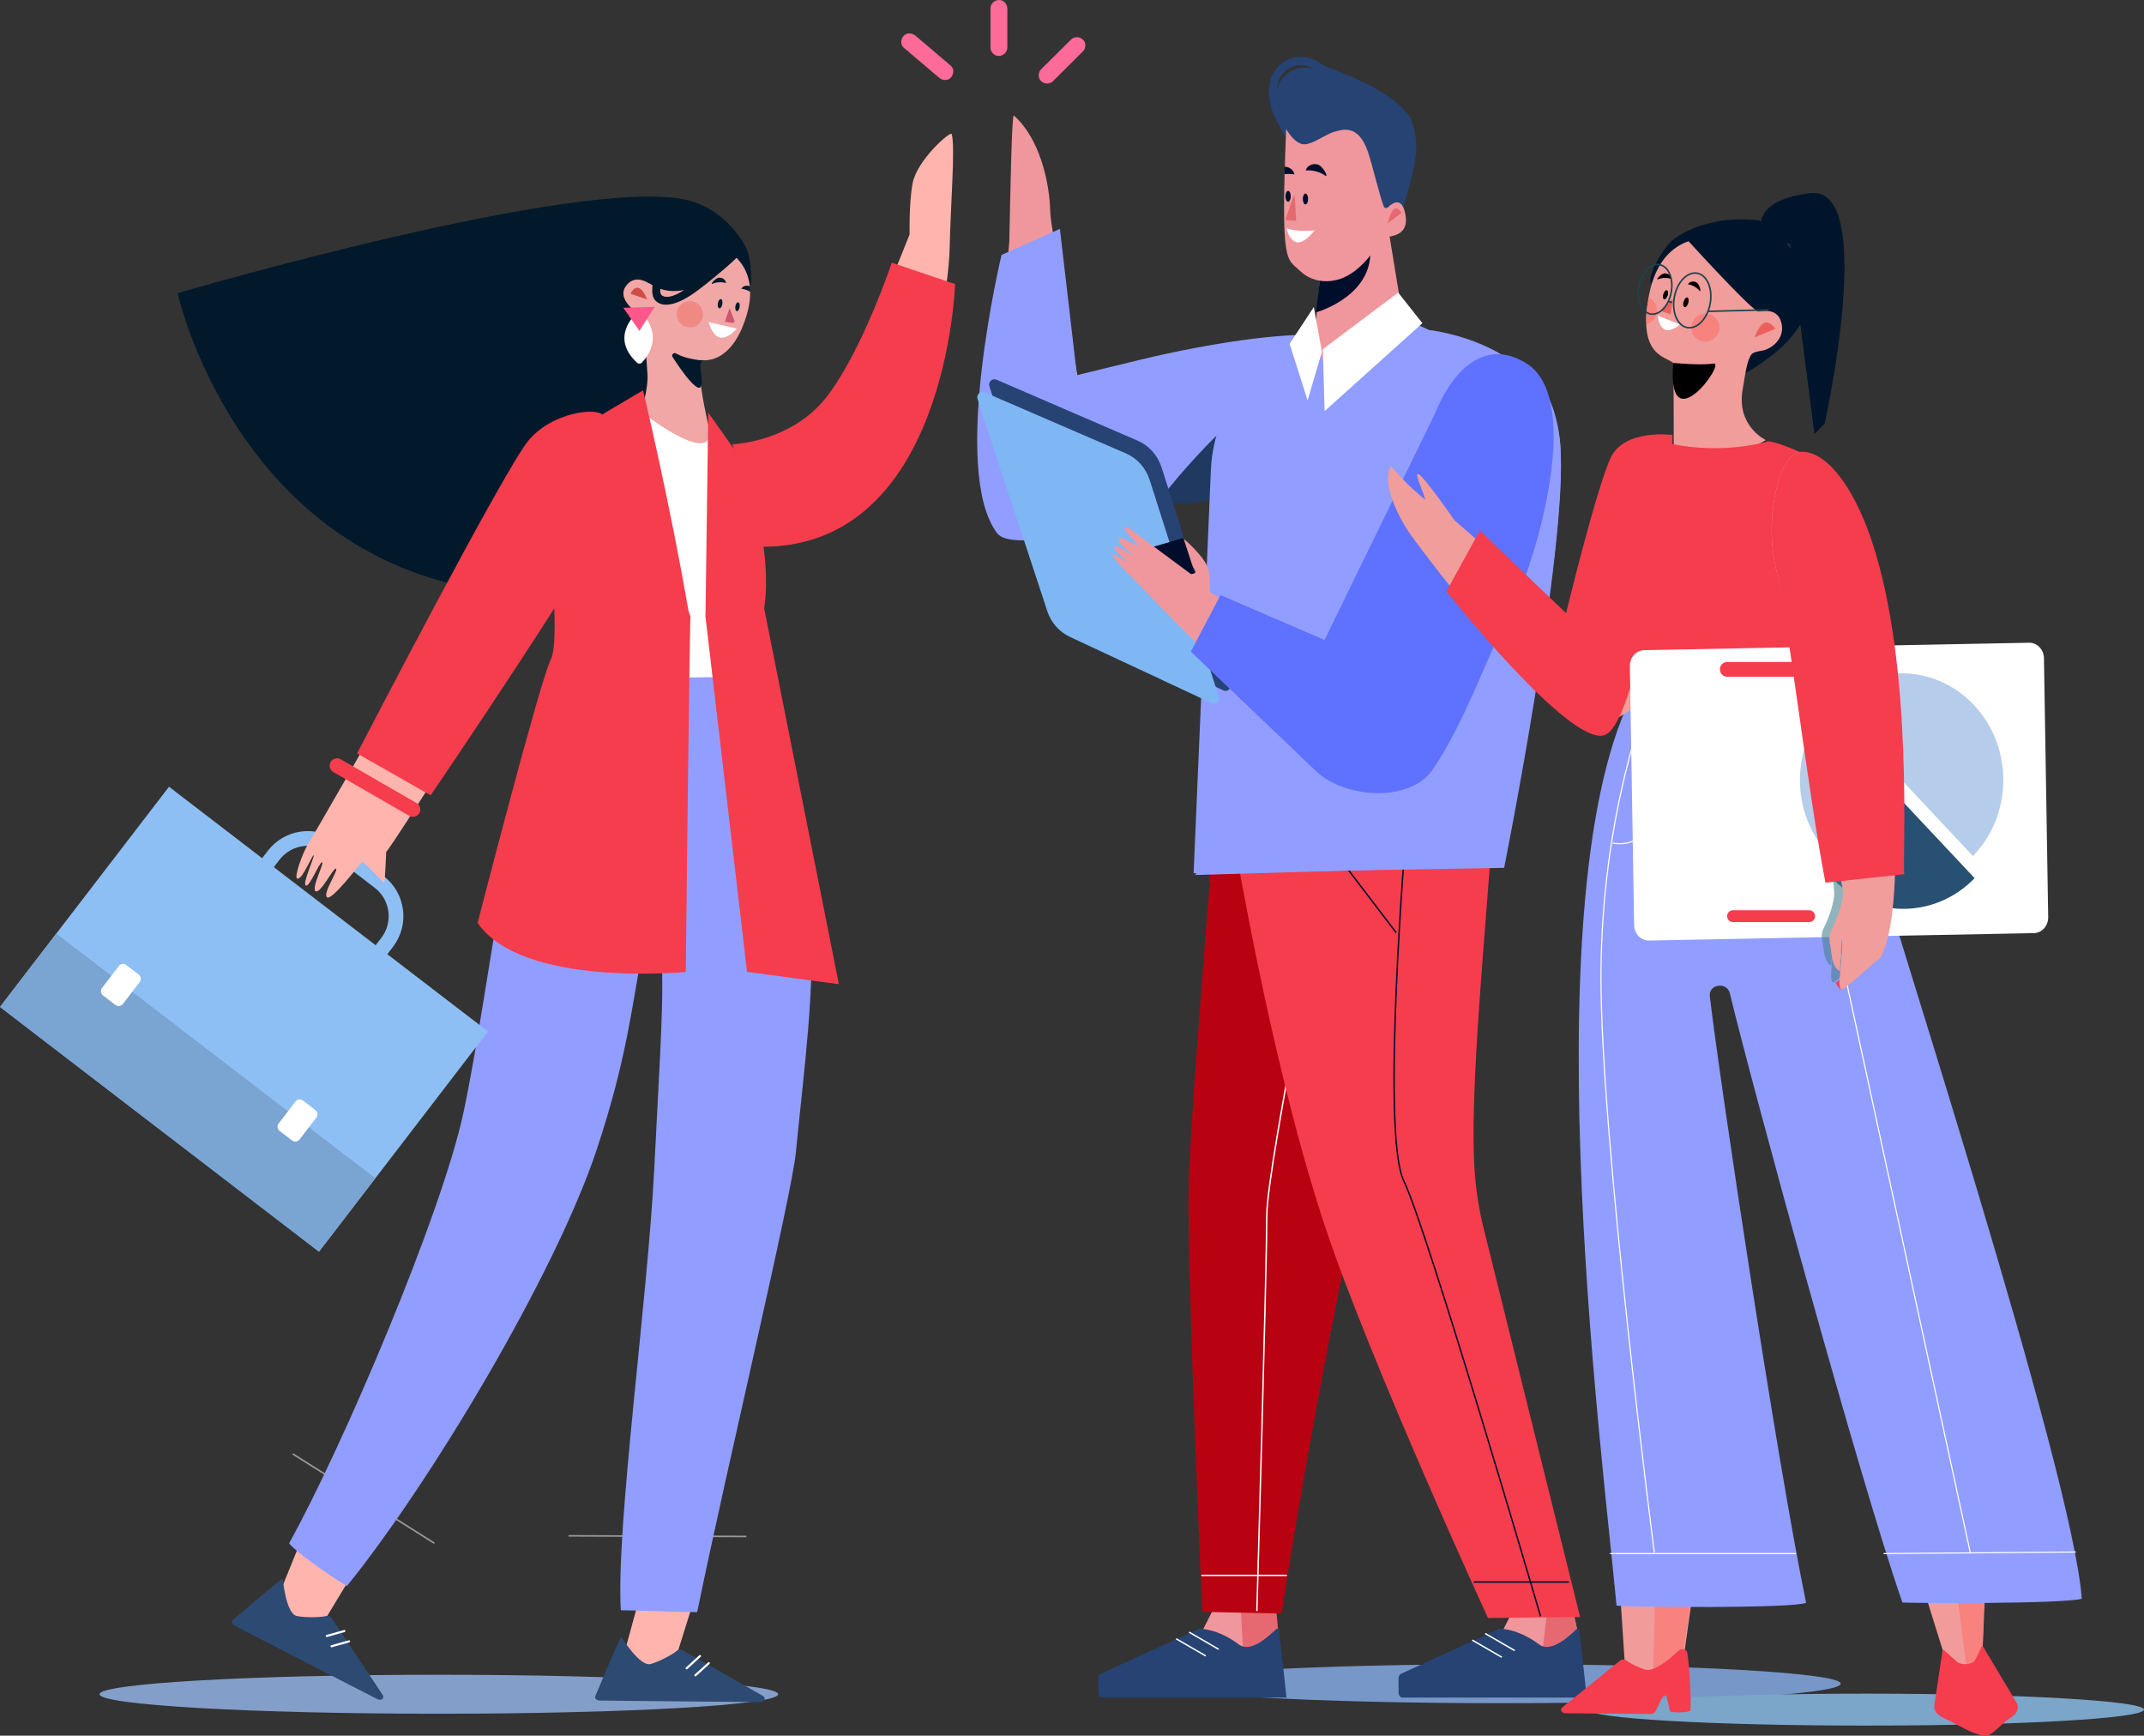 <?xml version="1.0" encoding="UTF-8"?> <svg xmlns="http://www.w3.org/2000/svg" width="593" height="480" viewBox="0 0 593 480" fill="none"><rect x="0" y="0" width="593" height="480" fill="#333333" stroke="none"/> <g clip-path="url(#clip0_8_4)"> <path d="M415.278 471.018C467.109 471.018 509.127 468.605 509.127 465.629C509.127 462.653 467.109 460.24 415.278 460.24C363.447 460.24 321.429 462.653 321.429 465.629C321.429 468.605 363.447 471.018 415.278 471.018Z" fill="#7797C9"></path> <path d="M332.761 450.598L335.64 444.916L352.767 445.539L353.152 450.598L345.102 464.566L330.616 453.384L332.761 450.598Z" fill="#F0979D"></path> <path d="M343.213 445.484L343.929 458.663C343.929 458.663 348.385 456.134 353.574 451.478L352.859 444.017L343.195 445.484H343.213Z" fill="#E66971"></path> <path d="M331.735 450.415C331.735 450.415 336.759 450.323 342.627 454.759C346.111 457.399 351.373 451.954 352.987 450.543C353.317 450.25 353.757 450.506 353.812 451.02L355.829 469.46H304.852C304.266 469.46 303.771 468.837 303.771 468.067V464.181C303.771 463.576 304.064 463.044 304.504 462.861L331.716 450.415H331.735Z" fill="#264373"></path> <path d="M328.874 451.368L337.071 456.116" stroke="white" stroke-width="0.39" stroke-miterlimit="10"></path> <path d="M325.298 453.201L333.495 457.949" stroke="white" stroke-width="0.39" stroke-miterlimit="10"></path> <path d="M415.81 450.598L418.689 444.916L434.422 442.569L436.2 450.598L428.15 464.566L413.664 453.384L415.81 450.598Z" fill="#F0979D"></path> <path d="M427.967 445.117L426.537 457.582C426.537 457.582 430.993 455.052 436.182 450.396L434.752 444.036L427.949 445.136L427.967 445.117Z" fill="#E66971"></path> <path d="M414.783 450.415C414.783 450.415 419.807 450.323 425.675 454.759C429.159 457.399 434.422 451.954 436.035 450.543C436.365 450.25 436.805 450.506 436.86 451.02L438.878 469.46H387.901C387.314 469.46 386.819 468.837 386.819 468.067V464.181C386.819 463.576 387.112 463.044 387.552 462.861L414.764 450.415H414.783Z" fill="#264373"></path> <path d="M410.767 451.735L418.964 456.482" stroke="white" stroke-width="0.39" stroke-miterlimit="10"></path> <path d="M407.191 453.568L415.388 458.315" stroke="white" stroke-width="0.39" stroke-miterlimit="10"></path> <path d="M357.04 38.879C357.736 39.85 358.69 40.895 359.753 41.317C362.137 42.27 365.163 40.29 367.822 38.219C370.444 36.184 375.432 39.502 376.202 40.034L382.216 59.446L381.739 59.702L381.923 60.05L382.106 60.399L388.139 57.154L388.194 57.008C392.632 42.435 392.338 39.172 390.23 32.83C384.637 23.793 366.978 18.954 365.64 17.835C362.761 15.453 358.58 14.994 355.353 16.956C349.155 20.713 350.328 29.145 353.867 34.773C354.527 36.496 355.554 37.962 357.058 38.897L357.04 38.879ZM363.384 19.082C358.782 17.835 354.197 20.2 353.17 25.039C353.225 22.583 354.161 20.328 356.471 18.935C358.69 17.597 361.294 17.799 363.384 19.082ZM384.82 58.034L383.518 58.731C384.453 57.796 385.462 57.337 386.159 57.117L384.838 58.034H384.82Z" fill="#264373"></path> <path d="M335.952 227.499C335.952 227.499 329.406 305.88 328.782 327.546C328.159 349.194 332.523 445.759 332.523 445.759L354.472 446.235C354.472 446.235 378.842 284.268 405.339 232.026L335.97 227.499H335.952Z" fill="#B80211"></path> <path d="M369.032 231.623C369.032 231.623 350.383 322.175 350.383 336.088C350.383 350.001 347.633 445.539 347.633 445.539" stroke="white" stroke-width="0.39" stroke-miterlimit="10"></path> <path d="M355.939 435.677H332.285" stroke="white" stroke-width="0.39" stroke-miterlimit="10"></path> <path d="M340.555 227.59C340.555 227.59 351.062 292.828 366.446 339.058C378.879 376.415 411.555 447.464 411.555 447.464L437.026 447.189L410.474 340.176C409.062 334.603 408.163 328.902 407.815 323.147C406.458 301.444 410.914 257.579 412.784 229.478L340.573 227.609L340.555 227.59Z" fill="#F53D4D"></path> <path d="M389.001 228.708C389.001 228.708 381.831 313.395 388.267 326.575C394.704 339.754 426.097 446.987 426.097 446.987" stroke="#000D2B" stroke-width="0.39" stroke-miterlimit="10"></path> <path d="M433.963 437.51H407.576" stroke="#000D2B" stroke-width="0.39" stroke-miterlimit="10"></path> <path d="M363.311 227.975L386.159 257.909" stroke="#000D2B" stroke-width="0.39" stroke-miterlimit="10"></path> <path d="M372.553 104.172C372.553 104.172 373.415 97.133 366.923 96.125C360.432 95.117 342.883 90.461 298.306 105.675C298.306 105.675 290.586 62.525 290.513 59.042C290.311 49.95 287.432 38.164 280.409 31.932C279.841 31.418 279.419 54.46 279.162 66.759C279.162 66.759 273.221 128.661 280.464 134.875C287.707 141.089 379.777 125.398 372.571 104.19L372.553 104.172Z" fill="#F0979D"></path> <path d="M316.221 99.296C316.221 99.296 383.738 82.413 383.005 102.027C382.271 121.641 283.985 158.393 275.77 147.431C262.714 130.036 277.017 70.499 277.017 70.499L293.153 63.295L297.866 103.75L316.24 99.278L316.221 99.296Z" fill="#919EFF"></path> <path d="M320.897 138.01C324.803 142.702 363.091 132.859 367.29 126.461C367.29 126.461 367.95 105.033 366.318 104.593C349.705 100.084 320.897 138.01 320.897 138.01Z" fill="#203961"></path> <path d="M395.162 91.249C395.162 91.249 429.397 94.75 431.561 123.089C433.725 151.427 416.03 240 416.03 240L330.139 241.485L334.925 129.779C335.274 122.557 337.492 115.555 341.38 109.506C344.955 103.915 349.155 97.591 351.538 97.279L387.479 87.619L395.162 91.23V91.249Z" fill="#919EFF"></path> <path d="M402.222 101.917C423.034 93.577 430.461 108.919 431.543 123.089C433.707 151.427 415.516 239.505 415.516 239.505L330.616 241.98" fill="#919EFF"></path> <path d="M384.38 65.605L387.974 87.638L366.52 101.44L363.586 92.844L365.126 76.914L381.134 62.415C381.134 62.415 383.592 64.175 383.903 64.798C384.215 65.421 384.362 65.586 384.362 65.586L384.38 65.605Z" fill="#F0979D"></path> <path d="M381.134 62.415L365.126 76.914L363.989 86.391C363.989 86.391 378.53 82.395 379.026 70.37" fill="#000D2B"></path> <path d="M340.353 189.096L321.264 129.229C320.201 125.912 317.798 123.235 314.681 121.879L275.605 104.997C274.45 104.502 273.258 105.638 273.661 106.866L292.952 165.524C293.997 168.676 296.252 171.243 299.186 172.617L338.372 190.93C339.528 191.461 340.756 190.325 340.353 189.078V189.096Z" fill="#264373"></path> <path d="M337.071 192.598L317.982 132.73C316.918 129.413 314.516 126.736 311.399 125.38L272.323 108.498C271.167 108.003 269.976 109.139 270.379 110.367L289.669 169.025C290.715 172.178 292.97 174.744 295.904 176.119L335.09 194.431C336.245 194.962 337.474 193.826 337.071 192.579V192.598Z" fill="#7FB7F4"></path> <path d="M327.279 148.77L312.902 153.022L331.074 160.391L327.279 148.77Z" fill="#000D2B"></path> <path d="M312.737 159.31C314.846 161.198 358.928 209.737 381.519 215.694C388.102 217.435 392.98 211.716 396.409 205.759L419.129 161.711L388.854 138.23C388.634 138.56 372.828 165.432 369.179 178.923C367.987 183.359 365.896 183.011 362.302 180.811L334.687 163.782C334.687 163.782 334.742 158.961 334.118 157.128C332.945 153.664 327.407 149.008 327.407 149.008L329.809 156.377C330.249 157.623 331.661 158.521 329.424 158.778L311.876 145.782C311.876 145.782 310.28 145.653 311.784 147.376C313.306 149.1 314.938 150.914 314.736 151.043C314.534 151.171 309.73 147.816 309.51 149.1C309.308 150.383 313.416 153.499 313.251 153.627C313.086 153.755 308.575 150.053 308.336 151.263C308.08 152.472 311.49 154.8 311.656 155.259C311.821 155.717 307.951 152.766 307.786 153.407C307.621 154.049 311.509 158.21 312.719 159.291L312.737 159.31Z" fill="#F0979D"></path> <path d="M396.867 114.455C396.867 114.455 405.486 90.259 422.118 100.451C438.749 110.642 423.841 158.485 417.185 170.509C411.702 180.426 405.137 200.04 396.152 212.963C389.881 222 371.948 220.845 363.989 213.256L329.369 180.206L337.566 164.57L366.355 176.98L396.849 114.455H396.867Z" fill="#5F72FF"></path> <path d="M382.693 57.044C382.895 57.557 383.518 57.704 383.903 57.319C385.205 56.036 387.809 54.295 388.726 59.372C389.991 66.283 382.766 65.11 382.198 66.026C381.024 67.914 377.284 74.257 371.709 76.731C368.317 78.234 363.274 78.472 359.552 74.898C355.829 71.324 354.179 73.78 355.738 35.653C355.738 35.653 357.443 38.934 359.882 39.777C362.321 40.62 366.245 37.229 369.032 36.459C371.287 35.836 375.688 34.168 378.365 42.032C379.594 45.643 381.556 54.02 382.693 57.008V57.044Z" fill="#F0979D"></path> <path d="M355.866 63.112C355.866 63.112 358.103 64.23 363.586 63.717C363.586 63.717 360.634 67.713 358.488 66.943C356.324 66.173 355.866 63.13 355.866 63.13V63.112Z" fill="white"></path> <path d="M387.644 58.877L383.83 61.755C383.83 61.755 385.26 54.808 387.644 58.877Z" fill="#E66971"></path> <path d="M360.34 55.028C360.34 55.853 360.67 56.531 361.074 56.531C361.477 56.531 361.807 55.853 361.807 55.028C361.807 54.203 361.477 53.525 361.074 53.525C360.67 53.525 360.34 54.203 360.34 55.028Z" fill="#000D2B"></path> <path d="M355.536 54.295C355.536 55.12 355.866 55.798 356.269 55.798C356.673 55.798 357.003 55.12 357.003 54.295C357.003 53.47 356.673 52.792 356.269 52.792C355.866 52.792 355.536 53.47 355.536 54.295Z" fill="#000D2B"></path> <path d="M366.538 48.539C367.638 49.309 365.915 45.844 364.429 45.478C362.944 45.093 361.477 45.844 361.147 47.164C361.147 47.164 363.898 46.724 366.52 48.557L366.538 48.539Z" fill="#000D2B"></path> <path d="M355.316 48.172C356.875 47.971 358.011 48.246 358.011 48.246C357.81 46.999 356.654 46.138 355.298 46.101" fill="#000D2B"></path> <path d="M357.791 54.258L355.554 60.637C355.518 60.747 355.591 60.857 355.683 60.857L358.341 61.059C358.341 61.059 358.507 60.985 358.507 60.875L358.103 54.295C358.103 54.111 357.865 54.075 357.81 54.24L357.791 54.258Z" fill="#E66971"></path> <path d="M386.727 80.929L365.878 96.565L366.373 113.685L393.42 89.379L386.727 80.929Z" fill="white"></path> <path d="M363.384 84.906L365.621 97.316L361.66 110.716L356.691 95.08L363.384 84.906Z" fill="white"></path> <path d="M121.373 473.933C173.204 473.933 215.221 471.52 215.221 468.544C215.221 465.567 173.204 463.154 121.373 463.154C69.541 463.154 27.524 465.567 27.524 468.544C27.524 471.52 69.541 473.933 121.373 473.933Z" fill="#839EC9"></path> <path d="M178.034 123.419L206.805 80.727C208.272 78.619 207.373 70.792 206.144 68.501C202.77 62.232 196.976 57.264 190.393 55.614C161.494 48.356 49.363 81.222 49.363 81.222C49.363 81.222 68.874 169.006 158.377 164.13" fill="#02192B"></path> <path d="M178.034 123.419L206.805 80.727C208.272 78.619 207.373 70.792 206.144 68.501C202.77 62.232 196.976 57.264 190.393 55.614C161.494 48.356 49.363 81.222 49.363 81.222C49.363 81.222 68.874 169.006 158.377 164.13" stroke="#02192B" stroke-width="0.4" stroke-miterlimit="10"></path> <path d="M180.124 78.032C179.978 78.344 179.611 78.454 179.336 78.271C178.162 77.538 175.192 76.126 173.046 79.206C170.882 82.322 174.862 85.603 176.585 86.813C177.08 87.161 177.429 87.711 177.557 88.334C177.961 90.259 178.731 97.389 179.097 103.677C179.409 109.139 175.192 121.017 175.192 121.017C175.192 121.017 194.794 128.716 196.994 122.026C196.994 122.026 192.263 103.97 193.895 99.589C193.932 99.497 202.275 101.514 206.53 87.088C210.527 73.487 200.9 68.776 198.645 67.896C196.738 67.144 187.734 62.708 180.143 78.014L180.124 78.032Z" fill="#F0A7A5"></path> <path d="M205.429 69.161C205.429 69.161 190.723 86.556 179.317 77.868C179.317 77.868 187.239 57.227 205.429 69.161Z" fill="#02192B" stroke="#02192B" stroke-width="0.4" stroke-miterlimit="10"></path> <path d="M202.037 69.729C198.26 73.432 194.189 76.914 189.788 79.829C188.138 80.91 185.717 82.523 183.627 81.974C182.343 81.625 182.6 80.287 182.655 79.224C182.746 77.776 182.948 76.328 183.223 74.898C183.498 73.468 181.371 72.918 181.096 74.311C180.748 75.998 180.528 77.703 180.436 79.426C180.363 80.745 180.344 82.157 181.335 83.165C183.205 85.053 186.267 84.155 188.339 83.183C191.145 81.864 193.657 79.811 196.077 77.904C198.7 75.833 201.193 73.615 203.577 71.287C204.586 70.297 203.027 68.739 202.019 69.729H202.037Z" fill="#02192B"></path> <path d="M192.63 83.77C194.354 84.778 194.941 86.996 193.932 88.719C192.923 90.442 190.705 91.029 188.981 90.021C187.257 89.013 186.671 86.794 187.679 85.071C188.688 83.348 190.906 82.762 192.63 83.77Z" fill="#F08884"></path> <path d="M203.761 90.864L196.004 89.067C196.004 89.067 197.068 93.247 199.415 93.375C201.762 93.503 203.761 90.882 203.761 90.882V90.864Z" fill="white"></path> <path d="M201.799 85.181L200.478 88.994L202.55 89.287C202.935 89.342 203.229 88.957 203.101 88.609L201.799 85.2V85.181Z" fill="#CD5671"></path> <path d="M197.086 78.472C196.279 78.821 197.838 76.841 198.865 76.786C199.892 76.731 200.753 77.409 200.79 78.289C200.79 78.289 199.048 77.648 197.086 78.454V78.472Z" fill="#02192B"></path> <path d="M207.465 79.206C206.53 78.784 205.429 79.077 205.044 79.866C205.044 79.866 206.254 79.902 207.52 80.709" fill="#02192B"></path> <path d="M198.553 83.898C198.425 84.595 198.608 85.218 198.956 85.273C199.305 85.328 199.671 84.815 199.782 84.1C199.91 83.403 199.727 82.78 199.378 82.725C199.03 82.67 198.663 83.183 198.553 83.898Z" fill="#02192B"></path> <path d="M203.394 84.723C203.284 85.401 203.449 85.988 203.779 86.043C204.109 86.098 204.457 85.603 204.567 84.925C204.677 84.246 204.512 83.66 204.182 83.605C203.852 83.55 203.504 84.045 203.394 84.723Z" fill="#02192B"></path> <path d="M174.385 81.24C174.385 81.24 176.42 76.584 179.006 82.817Z" fill="#CF4C48"></path> <path d="M176.879 85.841C176.879 85.841 167.93 92.697 176.218 100.322C176.585 100.671 177.172 100.652 177.52 100.286C179.299 98.453 183.7 92.678 176.879 85.86V85.841Z" fill="white"></path> <path d="M172.404 85.126L176.86 91.524L181.059 84.852L172.404 85.126Z" fill="#FF578C"></path> <path d="M194.207 99.662C194.207 99.662 192.905 99.662 190.045 98.966C189.366 98.801 188.101 98.361 186.946 97.738C186.285 97.389 185.607 98.159 186.047 98.764C186.047 98.764 192.612 109.158 193.84 106.921C194.776 105.217 192.942 101.147 194.189 99.662H194.207Z" fill="#02192B"></path> <path d="M179.336 432.854L172.899 456.354C172.899 456.354 176.769 470.45 180.363 465.006C183.957 459.543 187.496 456.665 187.496 456.665L195.051 432.579L179.336 432.854Z" fill="#FFB5AD"></path> <path d="M189.183 456.555L210.985 469.002C211.957 469.552 211.444 470.725 210.197 470.706C200.13 470.652 172.991 470.377 165.858 470.285C164.996 470.285 164.391 469.643 164.666 469.038C166.17 465.666 171.304 452.871 171.891 452.779C171.891 452.779 176.989 461.01 179.959 460.185C182.508 459.47 186.34 457.344 187.111 456.61C187.624 456.115 188.596 456.097 189.164 456.555H189.183Z" fill="#2D4A73"></path> <path d="M193.602 457.985L189.898 461.376" stroke="white" stroke-width="0.58" stroke-miterlimit="10" stroke-linecap="round"></path> <path d="M196.041 459.947L192.337 463.319" stroke="white" stroke-width="0.58" stroke-miterlimit="10" stroke-linecap="round"></path> <path d="M86.331 418.465L77.456 440.315C77.456 440.315 74.576 454.649 80.224 451.386C85.891 448.123 90.365 447.134 90.365 447.134L102.852 426.457L86.331 418.465Z" fill="#FFB5AD"></path> <path d="M91.942 447.812L105.841 468.727C106.465 469.662 105.474 470.468 104.374 469.9C95.407 465.336 71.294 452.889 64.95 449.608C64.18 449.205 63.923 448.38 64.454 447.958C67.315 445.612 77.657 436.484 78.226 436.667C78.226 436.667 79.069 446.309 82.095 446.914C84.699 447.427 89.063 447.244 90.09 446.932C90.768 446.73 91.648 447.152 91.942 447.812Z" fill="#2D4A73"></path> <path d="M95.242 451.056L90.401 452.431" stroke="white" stroke-width="0.58" stroke-miterlimit="10" stroke-linecap="round"></path> <path d="M96.544 453.916L91.703 455.272" stroke="white" stroke-width="0.58" stroke-miterlimit="10" stroke-linecap="round"></path> <path opacity="0.5" d="M120.144 426.787L80.976 402.077" stroke="white" stroke-width="0.43" stroke-miterlimit="10"></path> <path opacity="0.5" d="M206.419 424.917L157.24 424.734" stroke="white" stroke-width="0.43" stroke-miterlimit="10"></path> <path d="M156.561 187.428C149.96 201.433 147.319 206.584 143.194 223.576C138.408 243.281 133.035 285.038 128.212 307.584C122.216 335.63 94.912 399.878 79.968 426.787C81.086 428.455 88.714 434.192 95.939 438.628C118.659 410.638 153.444 352.677 164.996 318.069C173.541 292.462 174.843 277.376 177.777 262.565C178.382 259.522 182.508 259.394 182.783 262.491C183.847 274.534 182.581 290.39 180.986 322.725C179.134 359.826 170.351 421.819 171.708 445.319C175.577 445.319 187.276 445.832 192.832 445.832C201.175 405.102 218.925 330.974 220.136 318.601C224.848 270.392 232.018 235.582 202.66 188.748C184.91 189.17 171.194 187.703 156.58 187.41L156.561 187.428Z" fill="#919EFF"></path> <g style="mix-blend-mode:multiply"> <path d="M158.267 187.428L217.183 221.486C217.183 221.486 212.544 204.989 201.138 186.365L158.267 187.428Z" fill="#919EFF"></path> </g> <path d="M196.408 119.496C196.334 119.606 201.358 124.298 201.652 125.233C203.504 131.282 207.373 136.433 209.207 148.971C211.994 167.925 207.721 177.787 201.248 187.227L157.02 187.722C157.02 187.722 147.796 128.918 154.086 117.406C154.086 117.406 174.11 113.722 177.612 114.033C177.612 114.033 196.408 128.844 196.389 119.478L196.408 119.496Z" fill="white"></path> <path d="M195.124 170.509L206.621 268.779L232.018 272.17L211.352 168.2C211.352 168.2 212.544 162.572 211.352 152.491C208.253 126.48 200.02 121.586 199.506 121.072C198.993 120.559 195.124 170.528 195.124 170.528V170.509Z" fill="#F53D4D"></path> <path d="M195.894 114.107L195.124 170.509L203.614 131.117L199.488 128.02L203.357 124.665L195.894 114.107Z" fill="#F53D4D"></path> <path d="M190.998 170.509C190.741 169.996 189.678 268.779 189.678 268.779C189.678 268.779 144.459 273.27 132.1 255.233C132.1 255.233 149.263 188.547 152.344 182.351C155.443 176.174 150.803 140.118 150.803 140.118L169.104 114.363L190.998 170.509Z" fill="#F53D4D"></path> <path d="M177.85 107.929C177.85 107.929 185.314 138.834 190.741 170.784L170.644 134.728L174.77 130.604L166.518 114.638L177.85 107.948V107.929Z" fill="#F53D4D"></path> <path d="M-0.004 278.477L88.228 346.155L134.978 285.251L46.746 217.573L-0.004 278.477Z" fill="#8EBFF4"></path> <path d="M0.002 278.46L88.233 346.139L103.806 325.852L15.574 258.173L0.002 278.46Z" fill="#7AA4D1"></path> <path d="M68.327 265.723L80.779 275.275C86.01 279.287 93.504 278.301 97.517 273.072L107.072 260.624C111.086 255.395 110.099 247.904 104.869 243.892L92.416 234.34C87.186 230.328 79.692 231.314 75.678 236.543L66.123 248.991C62.11 254.22 63.096 261.711 68.327 265.723Z" stroke="#8EBFF4" stroke-width="4.07" stroke-miterlimit="10"></path> <path d="M28.495 275.298L31.914 277.92C32.565 278.419 33.497 278.297 33.996 277.646L38.64 271.597C39.14 270.946 39.017 270.014 38.366 269.515L34.947 266.892C34.297 266.393 33.364 266.516 32.865 267.166L28.221 273.216C27.722 273.867 27.844 274.799 28.495 275.298Z" fill="white"></path> <path d="M77.356 312.77L80.775 315.392C81.426 315.891 82.358 315.769 82.857 315.118L87.501 309.069C88.001 308.418 87.878 307.486 87.227 306.987L83.808 304.364C83.157 303.865 82.225 303.988 81.726 304.638L77.082 310.688C76.582 311.339 76.705 312.271 77.356 312.77Z" fill="white"></path> <path d="M84.919 233.969C89.613 226.051 141.323 135.938 141.323 135.938L156.121 152.509C152.894 164.845 108.5 234.024 106.813 235.601C106.813 235.601 106.483 244.656 106.19 244.234C105.878 243.813 100.523 238.112 100.083 238.424C99.662 238.735 91.832 249.147 90.475 248.157C89.118 247.167 93.629 240.733 92.95 240.238C92.272 239.743 88.751 247.094 87.339 246.489C85.927 245.866 89.815 238.57 89.081 238.46C88.348 238.332 85.615 245.444 84.588 244.894C83.543 244.344 87.064 236.975 86.752 236.554C86.441 236.132 83.727 243.244 82.26 242.988C81.159 242.805 83.708 236.004 84.9 233.988L84.919 233.969Z" fill="#FFB5AD"></path> <path d="M120.492 214.209L139.471 144.7L149.905 165.799L120.492 214.209Z" fill="#FF9385"></path> <path d="M166.518 114.62C164.886 112.805 152.857 113.85 146.164 121.824C139.471 129.816 98.763 208.362 98.763 208.362L119.117 219.947C119.117 219.947 166.995 149.631 170.387 138.816C173.23 129.798 171.157 119.753 166.518 114.602V114.62Z" fill="#F53D4D"></path> <path d="M92.198 213.513L113.194 225.629C114.166 226.197 115.413 225.849 115.981 224.877C116.55 223.906 116.202 222.659 115.23 222.091L94.234 209.975C93.262 209.407 92.015 209.755 91.447 210.726C90.878 211.698 91.227 212.944 92.198 213.513Z" fill="#F53D4D"></path> <path d="M253.546 115.94C257.653 100.011 262.421 81.24 262.677 68.189C262.897 57.117 264.273 40.199 263.209 37.064C262.897 36.166 253.619 44.268 252.409 50.72C251.382 56.183 251.584 64.816 251.584 64.816C251.584 64.816 239.279 95.96 234.292 105.143C230.991 111.211 225.288 117.681 215.57 121.751C205.851 125.838 216.945 122.52 216.945 122.52L228.626 142.116C228.626 142.116 248.448 135.755 253.546 115.94Z" fill="#FFB5AD"></path> <path d="M254.187 112.475C250.465 139.054 225.398 144.26 225.398 144.26L222.409 137.955C222.409 137.955 235.025 137.698 254.169 112.475H254.187Z" fill="#FF9385"></path> <path d="M202.587 122.869C202.587 122.869 219.072 122.355 228.864 109.469C238.656 96.583 246.651 72.643 246.651 72.643L264.163 78.564C264.163 78.564 261.852 152.491 209.537 151.189L202.587 122.85V122.869Z" fill="#F53D4D"></path> <path d="M273.955 2.328V13.143C273.955 14.353 275.018 15.526 276.283 15.471C277.549 15.416 278.612 14.444 278.612 13.143V2.328C278.612 1.118 277.549 -0.055 276.283 -1.25928e-06C275.018 0.055 273.955 1.026 273.955 2.328Z" fill="#FF6B99"></path> <path d="M296.234 10.943C293.484 13.675 290.715 16.424 287.964 19.155C287.102 20.017 287.047 21.593 287.964 22.436C288.881 23.28 290.33 23.353 291.246 22.436C293.997 19.705 296.766 16.956 299.516 14.224C300.378 13.363 300.433 11.786 299.516 10.943C298.6 10.1 297.151 10.027 296.234 10.943Z" fill="#FF6B99"></path> <path d="M262.989 18.184C259.743 15.416 256.479 12.666 253.234 9.898C252.317 9.11 250.85 8.927 249.952 9.898C249.163 10.76 248.961 12.336 249.952 13.18C253.197 15.947 256.461 18.697 259.707 21.465C260.624 22.253 262.091 22.436 262.989 21.465C263.778 20.603 263.979 19.027 262.989 18.184Z" fill="#FF6B99"></path> <path d="M456.518 78.179C455.894 75.265 460.607 67.731 463.064 66.026C469.794 61.352 478.485 59.995 486.627 60.949C486.627 60.949 521.046 82.212 480.961 104.227" fill="#00152B"></path> <path d="M504.671 117.186C504.671 117.186 519.34 51.16 500.728 53.415C482.098 55.669 487.746 65.825 487.746 65.825L495.08 67.511L501.847 119.991L504.671 117.168V117.186Z" fill="#00152B"></path> <path d="M485.692 85.456C485.71 85.841 486.059 86.153 486.444 86.116C488.094 85.97 491.853 85.273 492.77 89.526C493.687 93.815 489.763 96.638 487.287 96.986C486.572 97.096 484.922 97.389 484.482 97.958C483.125 99.717 482.74 103.347 481.969 107.874C480.282 117.901 488.387 121.696 488.387 121.696C488.387 121.696 463.816 136.58 462.936 123.914C462.936 123.914 462.917 100.451 462.771 100.341C460.589 98.508 452.722 98.343 456.151 81.314C459.323 65.549 470.711 65.641 473.626 65.898C476.083 66.118 484.537 65.898 485.674 85.456H485.692Z" fill="#F19D9B"></path> <path d="M465.576 65.11C465.576 65.11 483.18 84.558 486.077 86.043C486.077 86.043 494.585 59.666 465.576 65.11Z" fill="#00152B"></path> <path d="M491.01 90.937C491.01 90.937 487.947 85.713 485.307 93.302Z" fill="#EC5F5C"></path> <path d="M471.426 86.74C469.299 86.886 467.667 88.719 467.813 90.864C467.96 92.99 469.794 94.622 471.939 94.475C474.066 94.328 475.698 92.495 475.552 90.351C475.405 88.224 473.571 86.593 471.426 86.74Z" fill="#F7827E"></path> <path d="M455.473 89.599C457.215 89.122 458.425 87.473 458.315 85.603C458.223 84.155 457.343 82.963 456.133 82.377C456.133 82.377 454.867 86.794 455.473 89.599Z" fill="#F7827E"></path> <path d="M458.535 87.326L464.678 89.727C464.678 89.727 461.982 92.074 460.332 91.066C458.682 90.057 458.535 87.308 458.535 87.308V87.326Z" fill="white"></path> <path d="M462.661 82.652L462.092 86.923L459.965 86.208C459.58 86.08 459.47 85.566 459.763 85.291L462.642 82.652H462.661Z" fill="#EC5F5C"></path> <path d="M470.069 80.415C470.637 81.075 470.124 78.619 469.244 78.124C468.363 77.629 467.282 77.849 466.86 78.619C466.86 78.619 468.712 78.821 470.087 80.415H470.069Z" fill="black"></path> <path d="M458.608 77.208C457.783 77.519 459.415 75.613 460.442 75.595C461.469 75.595 462.294 76.291 462.312 77.171C462.312 77.171 460.607 76.456 458.627 77.208H458.608Z" fill="black"></path> <path d="M466.951 83.807C466.731 84.54 466.273 85.035 465.906 84.925C465.558 84.815 465.448 84.137 465.668 83.403C465.888 82.67 466.365 82.175 466.713 82.285C467.061 82.395 467.172 83.073 466.951 83.807Z" fill="black"></path> <path d="M461.267 81.699C461.047 82.395 460.607 82.872 460.277 82.78C459.947 82.67 459.837 82.029 460.057 81.332C460.277 80.635 460.717 80.159 461.047 80.251C461.377 80.361 461.487 81.002 461.267 81.699Z" fill="black"></path> <path d="M462.789 100.359C462.789 100.359 470.252 101.111 473.92 100.542C477.605 99.974 460.955 122.887 462.789 100.359Z" fill="black"></path> <path d="M516.15 477.214C558.593 477.214 593 475.236 593 472.796C593 470.356 558.593 468.379 516.15 468.379C473.706 468.379 439.299 470.356 439.299 472.796C439.299 475.236 473.706 477.214 516.15 477.214Z" fill="#7BA5C9"></path> <path d="M468.253 440.095L465.576 459.103C465.576 459.103 461.285 471.715 457.288 466.82C453.309 461.945 449.348 459.36 449.348 459.36L448.046 439.6L468.253 440.095Z" fill="#F19B9B"></path> <path d="M457.82 440.81L457.123 466.655C457.123 466.655 469.739 468.544 465.044 460.112L467.795 442.184L457.801 440.81H457.82Z" fill="#F7827E"></path> <path d="M531.791 438.628L537.714 457.582C537.714 457.582 542.225 461.523 543.838 461.431C546.791 461.248 548.349 456.152 548.349 456.152L548.844 438.628H531.809H531.791Z" fill="#F19B9B"></path> <path d="M540.318 433.569L544.462 464.932C544.462 464.932 552.952 467.169 548.258 458.737L549.285 434.614L540.318 433.587V433.569Z" fill="#F7827E"></path> <path d="M448.046 459.268L432.13 472.173C431.323 472.778 431.891 473.804 433.065 473.804L456.573 473.988C457.141 473.988 457.655 473.731 457.838 473.346L459.617 469.717C460.13 468.672 461.157 468.58 461.047 469.698L461.909 473.199C461.854 473.749 467.483 473.603 467.538 473.089C467.85 469.973 467.19 459.763 466.64 456.922C466.566 456.519 466.145 456.189 465.595 456.116C465.099 456.042 464.586 456.189 464.274 456.482C462.679 458.022 457.618 462.641 454.904 461.706C453.089 461.083 450.742 459.965 450.008 459.305C449.513 458.865 448.596 458.847 448.064 459.25L448.046 459.268Z" fill="#F53D4D"></path> <path d="M548.569 455.492L557.61 470.633C558.581 472.1 558.031 473.859 556.289 474.904C553.465 476.591 551.155 479.945 549.376 480C546.167 480.092 541.161 476.701 538.246 475.436C536.284 474.593 534.762 473.328 535 471.696L537.256 456.519C537.292 456.336 537.622 456.262 537.769 456.409L541.235 459.543C542.372 460.57 545.452 460.441 546.204 459.195C546.754 458.315 548.038 455.492 548.038 455.492C548.148 455.346 548.459 455.346 548.569 455.492Z" fill="#F53D4D"></path> <path d="M500.618 188.877C507.916 201.781 511.785 211.221 515.966 227.627C520.826 246.654 573.489 407.558 575.782 442.148C569.785 443.596 529.957 443.376 526.18 443.174C514.133 408.64 483.62 296.494 478.467 274.736C477.679 271.4 472.508 272.133 472.911 275.543C475.845 300.38 491.651 405.029 499.536 443.248C496.401 444.842 450.742 444.494 447.111 444.036C443.168 401.418 422.191 240.11 453.841 187.832C468.308 185.834 485.967 188.437 500.655 188.877H500.618Z" fill="#919EFF"></path> <path d="M455.693 193.477C455.693 193.477 442.802 225.372 442.802 270.373C442.802 315.375 457.563 429.39 457.563 429.39" stroke="white" stroke-width="0.31" stroke-miterlimit="10"></path> <path d="M544.957 429.408L493.467 192.011" stroke="white" stroke-width="0.31" stroke-miterlimit="10"></path> <path d="M484.445 193.276C484.445 193.276 484.885 234.501 503.387 231.256" stroke="white" stroke-width="0.31" stroke-miterlimit="10"></path> <g style="mix-blend-mode:multiply" opacity="0.21"> <path d="M454.024 194.321L513.601 239.175C513.601 239.175 516.095 214.979 505.496 195.109L454.006 194.321H454.024Z" fill="black"></path> </g> <path d="M446.047 233.144C464.549 236.389 461.579 195.384 461.579 195.384" stroke="white" stroke-width="0.31" stroke-miterlimit="10"></path> <path d="M496.749 429.646H445.314" stroke="white" stroke-width="0.31" stroke-miterlimit="10"></path> <path d="M574.113 429.206L520.972 429.646" stroke="white" stroke-width="0.31" stroke-miterlimit="10"></path> <path d="M518.332 266.194C518.332 265.883 518.643 262.51 518.643 262.51L517.122 267.349L518.332 266.194Z" fill="#F53D4D"></path> <path d="M508.778 270.978L507.715 271.803C507.715 271.803 508.815 273.82 509.292 273.655C509.292 273.655 508.503 272.701 508.778 270.978Z" fill="#F53D4D"></path> <path d="M467.043 168.42C468.455 165.56 469.959 162.407 471.536 158.925L457.38 147.211C457.636 143.655 457.783 140.539 457.71 138.633C457.655 137.423 456.884 136.232 456.719 136.323C453.51 138.028 443.205 169.63 441.17 174.231C440.528 175.66 438.456 175.477 437.282 174.505L402.735 144.26C401.855 143.344 393.438 139.164 384.692 128.918C381.941 133.794 387.094 143.344 389.789 147.358C389.789 147.358 426.17 198.023 443.223 200.296C443.223 200.296 462.276 194.926 465.815 170.876C467.3 171.298 468.29 171.554 468.29 171.554C470.967 168.291 469.665 167.833 467.043 168.401V168.42Z" fill="#F19D9B"></path> <path d="M402.57 144.315C402.57 144.315 393.805 131.557 392.283 131.117C390.761 130.659 395.566 139.586 394.19 139.678C394.19 139.678 400.847 143.967 402.589 144.315H402.57Z" fill="#F19D9B"></path> <path d="M462.606 120.284C462.606 120.284 449.44 118.524 445.589 126.425C441.72 134.307 433.156 169.575 433.156 169.575L409.3 146.735L400.058 163.526C400.058 163.526 433.982 206.327 443.719 203.321C453.455 200.296 462.697 131.044 462.587 120.302L462.606 120.284Z" fill="#F53D4D"></path> <path d="M457.581 121.567C458.003 122.594 445.571 152.197 446.084 162.206C446.597 172.306 453.492 189.28 452.942 190.801C452.942 190.801 460.772 196.979 503.992 190.178C517.268 178.556 505.606 139.073 501.15 126.571C501.15 126.571 492.642 122.319 488.993 122.044C488.993 122.044 474.653 126.626 457.6 121.567H457.581Z" fill="#F53D4D"></path> <path d="M562.542 258.055L456.078 260.108C453.859 260.145 452.007 258.239 451.97 255.819L450.797 184.239C450.76 181.819 452.539 179.84 454.757 179.803L561.222 177.75C563.441 177.713 565.293 179.62 565.329 182.039L566.503 253.62C566.54 256.039 564.761 258.019 562.542 258.055Z" fill="white"></path> <path d="M525.96 215.712L505.918 236.407C495.025 224.804 495.154 206.107 506.229 194.687C517.305 183.249 535.11 183.396 546.002 195.017C556.894 206.62 556.766 225.317 545.69 236.737L525.96 215.712Z" fill="#B6CCEB"></path> <path d="M546.149 242.86C535.073 254.298 517.268 254.151 506.376 242.53L526.418 221.835L546.149 242.86Z" fill="#285073"></path> <path d="M506.798 187.153H477.715C476.615 187.153 475.717 186.255 475.717 185.155V185.064C475.717 183.964 476.615 183.066 477.715 183.066H506.798C507.898 183.066 508.797 183.964 508.797 185.064V185.155C508.797 186.255 507.898 187.153 506.798 187.153Z" fill="#F53D4D"></path> <path d="M500.416 251.731H479.292C478.411 251.731 477.697 252.445 477.697 253.326V253.4C477.697 254.28 478.411 254.994 479.292 254.994H500.416C501.298 254.994 502.012 254.28 502.012 253.4V253.326C502.012 252.445 501.298 251.731 500.416 251.731Z" fill="#F53D4D"></path> <path opacity="0.6" d="M513.839 215.694C513.839 215.694 522.843 219.873 515.875 245.371C515.508 246.727 515.196 248.267 515.471 249.623L517.03 260.585C517.268 261.758 517.415 263.335 516.425 263.995C515.178 264.819 508.063 271.345 507.201 271.638C505.441 272.225 507.366 263.555 507.073 258.99C507.018 258.184 506.834 261.887 506.724 263.5L506.504 267.056C504.377 266.084 504.414 261.996 504.084 260.603C503.644 258.752 504.011 257.579 504.212 257.121C505.184 255.104 507.036 251.09 507.311 247.479C507.476 245.352 505.991 237.489 504.762 222.824L513.803 215.657L513.839 215.694Z" fill="#48838F"></path> <path d="M514.994 153.627C531.681 246.782 520.844 264.471 519.744 265.204C518.368 266.121 510.594 273.27 509.64 273.581C507.715 274.223 509.823 264.728 509.493 259.724C509.438 258.825 509.218 262.895 509.108 264.673L508.87 268.577C506.541 267.514 506.596 263.023 506.229 261.52C505.734 259.504 506.138 258.202 506.376 257.707C507.44 255.489 509.457 251.09 509.787 247.149C509.97 244.821 494.164 169.171 491.376 158.045C487.599 142.941 492.348 125.582 497.666 124.995C504.267 124.262 513.601 145.91 514.976 153.627H514.994Z" fill="#F19D9B"></path> <path d="M526.712 241.76C526.033 238.9 529.627 184.551 517.507 149.008C512.079 133.115 504.286 124.243 497.684 124.977C492.367 125.563 487.617 142.922 491.395 158.026C494.182 169.135 500.013 218.755 504.891 244.106L526.73 241.76H526.712Z" fill="#F53D4D"></path> <path d="M463.101 82.157C462.331 86.318 463.926 90.076 466.676 90.589C469.409 91.084 472.251 88.133 473.003 83.99C473.773 79.829 472.177 76.071 469.427 75.558C466.695 75.063 463.852 78.014 463.101 82.157Z" stroke="#1E424D" stroke-width="0.43" stroke-miterlimit="10"></path> <path d="M453.272 79.187C452.575 82.945 454.024 86.373 456.499 86.831C458.975 87.289 461.542 84.613 462.239 80.837C462.936 77.079 461.487 73.652 459.012 73.193C456.536 72.735 453.969 75.411 453.272 79.187Z" stroke="#1E424D" stroke-width="0.43" stroke-miterlimit="10"></path> <path d="M462.551 83.642L461.579 83.403" stroke="#1E424D" stroke-width="0.43" stroke-miterlimit="10"></path> <path d="M472.544 86.098L489.139 85.676" stroke="#1E424D" stroke-width="0.43" stroke-miterlimit="10"></path> </g> <defs> <clipPath id="clip0_8_4"> <rect width="593" height="480" fill="white"></rect> </clipPath> </defs> </svg> 
